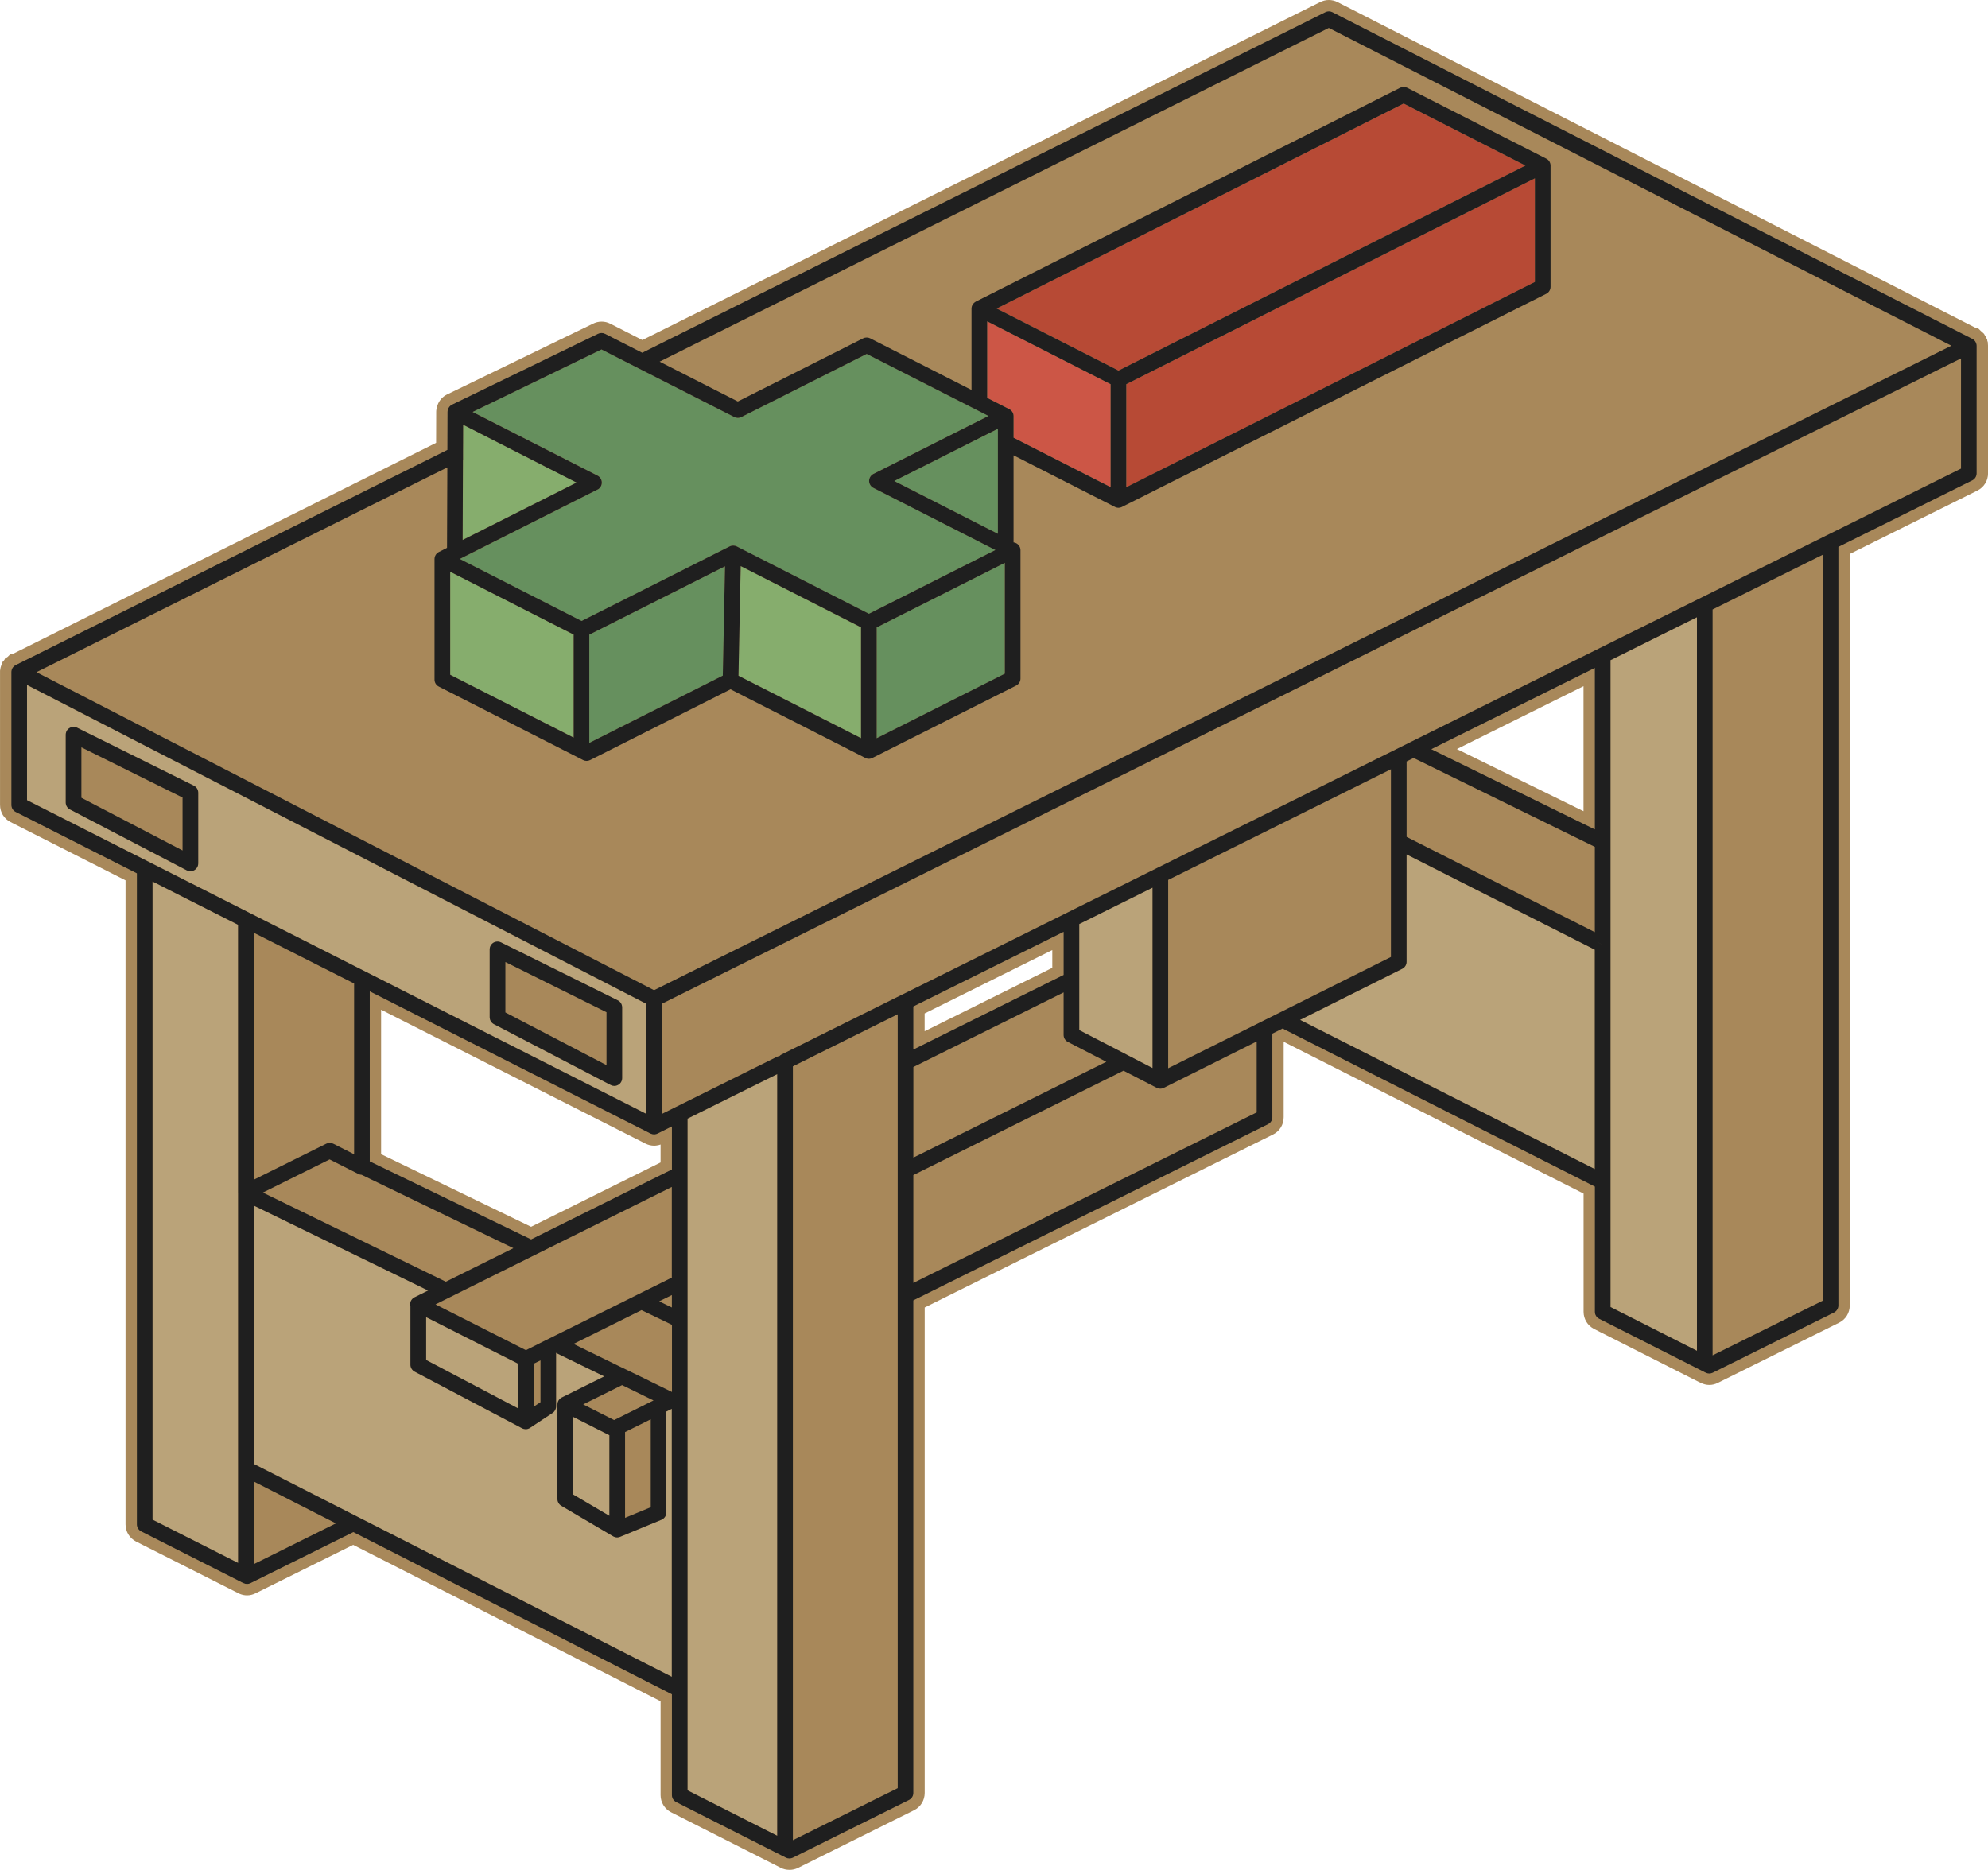 <?xml version="1.0" encoding="UTF-8"?>
<svg id="Layer_2" data-name="Layer 2" xmlns="http://www.w3.org/2000/svg" viewBox="0 0 634.22 596.62">
  <defs>
    <style>
      .cls-1 {
        fill: #baa379;
      }

      .cls-2 {
        fill: #cc5646;
      }

      .cls-3 {
        fill: #1f1f1f;
      }

      .cls-4 {
        fill: #86ad6d;
      }

      .cls-5 {
        fill: #66905e;
      }

      .cls-6 {
        fill: #a8885a;
      }

      .cls-7 {
        fill: #b74a35;
      }
    </style>
  </defs>
  <g id="Layer_1-2" data-name="Layer 1">
    <g>
      <path class="cls-6" d="M251.82,596.62c-.95,0-1.89-.22-2.72-.63l-1.36-.7-33.66-17.05c-2.07-1.08-3.34-3.16-3.34-5.44v-29.96l-98.06-49.91-31.16,15.46c-.86.43-1.78.66-2.71.66-.76,0-1.54-.16-2.28-.46,0,0-.34-.15-.45-.21l-32.69-16.52c-2.08-1.08-3.34-3.17-3.34-5.48v-205.48l-36.67-18.59c-2.07-1.03-3.37-3.13-3.37-5.47v-42.83l.05-.29c.05-.56.2-.98.26-1.16l.24-.73.1-.14.16-.49.32-.31.04-.07.11-.12.03-.06.08-.09.2-.42.83-.54.8-.8.66-.04,135.24-67.45.03-9.86c0-.16,0-.48.08-.91.03-.22.08-.41.13-.59.05-.24.13-.45.2-.63.5-1.48,1.58-2.72,2.99-3.42l46.56-22.58c.86-.45,1.83-.69,2.81-.69s1.89.22,2.73.65l10.27,5.23L421.19.65c.85-.42,1.79-.65,2.74-.65s1.89.22,2.74.65l203.66,103.99h.62l.97.95c.06.05.12.1.17.14.2.15.34.29.43.38l.45.44.17.33c.24.33.38.62.47.8l.37.76v.25l.18.52v.3c0,.07.02.14.02.21.03.21.05.42.05.63v40.72c0,2.31-1.3,4.4-3.39,5.45l-40.73,20.25v239.79c0,2.34-1.3,4.44-3.39,5.48l-38.69,19.2c-.88.44-1.79.66-2.71.66s-1.91-.24-2.76-.68l-1.87-.91-.02-.02-32.13-16.26c-2.07-1.08-3.34-3.17-3.34-5.47v-37.72l-95.68-48.43v24.08c0,2.35-1.29,4.45-3.35,5.48l-111.17,55.22v154.9c0,2.35-1.29,4.45-3.36,5.49l-37.05,18.42c-.83.41-1.76.63-2.75.63ZM244.35,579.88v-231.33l-21.38,10.61v209.89l21.38,10.83ZM210.74,529.16v-40.23l-12.15,5.04h-.02l-.27.14h-.89c-.07.02-.27.04-.5.04s-.52,0-.86-.07c-.02,0-.26,0-.26,0l-.42-.13c-.09-.02-.19-.05-.29-.08h-.73l-.84-.75-16.24-9.54c-1.88-1.16-3-3.16-3-5.26v-21.82l-3.16,2.09c-.53.35-1.08.61-1.67.78-.15.05-.45.14-.83.18-.39.07-.7.07-.89.07-.88,0-1.78-.2-2.67-.61l-.19-.1-34.25-18.06c-2-1.04-3.25-3.12-3.25-5.41v-18.18c-.07-.36-.11-.72-.11-1.09,0-1.56.6-3.04,1.62-4.14l-44.31-21.59v74.44l126.18,64.28ZM72.33,492.82v-195.53l-12.91-6.51-.81-.39-6.34-3.23v195.51l20.06,10.15ZM190.79,477.36v-17.21l-4.33-2.18v16.85l4.33,2.54ZM161.58,443.35l-.03-6.08-22-11.12v5.61l22.03,11.59ZM181.03,440.99l3.6-1.78-3.6-1.75v3.53ZM537.75,425.13v-222.35l-20.35,10.11v201.92l20.35,10.32ZM169.42,391.44l41.32-20.53v-5.72c-.09.03-.17.06-.24.08-.25.09-.48.14-.68.17-.13.03-.25.05-.36.06-.36.06-.64.06-.79.06-.94,0-1.89-.23-2.76-.67l-84.33-42.72v46.1l47.85,23.16ZM505.18,367.17v-61.95l-52.85-26.74v28.42c0,2.32-1.29,4.41-3.35,5.45l-26.19,13.1,82.39,41.73ZM118.23,306.79l84.32,42.73-.03-27.05L58.3,248.18l-46.08-23.71v28.62l106,53.7ZM364.09,334.87v-45.82l-16.16,8.03v29.39l12.6,6.52h2.7v1.44s.86.44.86.44ZM294.98,329.04l40.73-20.23v-5.67l-40.73,20.23v5.67ZM505.18,258.84v-39.9l-40.4,20.07,40.4,19.83Z"/>
      <path class="cls-1" d="M630.57,110.03c0-.07-.02-.14-.04-.2-.02-.12-.05-.24-.1-.35-.03-.07-.06-.14-.09-.21-.06-.14-.14-.27-.23-.39-.03-.06-.07-.11-.12-.16-.06-.07-.13-.14-.2-.2-.06-.07-.14-.13-.21-.18-.04-.03-.07-.05-.11-.08-.05-.03-.09-.06-.14-.08-.03-.02-.07-.04-.1-.06l-.13-.06L425.06,3.89c-.71-.36-1.54-.36-2.25,0l-217.92,108.66-11.85-6.03c-.73-.37-1.59-.35-2.29,0l-46.58,22.61c-.59.29-1.04.84-1.25,1.47-.03.08-.05.15-.07.23-.03.1-.05.19-.06.29-.02.12-.03.23-.03.35h0s-.04,12.08-.04,12.08L5.13,212.15s-.09.04-.14.07c-.06.03-.12.06-.17.09-.04.02-.07.05-.11.08-.11.07-.21.15-.3.24-.06.05-.11.1-.15.16,0,0,0,0,0,0-.05.05-.09.1-.13.16-.06.07-.1.14-.15.21-.05.08-.09.17-.13.26-.05.1-.09.21-.12.32-.03.11-.06.22-.07.33-.02.1-.03.2-.03.3v42.48c0,.94.53,1.8,1.37,2.23l38.67,19.59v207.72c0,.95.53,1.81,1.37,2.24l32.29,16.35s.03,0,.04,0l.06.03.29.14c.34.17.72.26,1.09.26s.76-.09,1.11-.27l32.8-16.28,101.63,51.76v32.16c0,.94.53,1.8,1.37,2.23l33.6,17.02h0l.06.03,1.33.67c.35.18.74.27,1.12.27s.76-.09,1.12-.26l37.05-18.41c.85-.43,1.38-1.3,1.38-2.24v-157.17l113.14-56.21c.86-.43,1.39-1.29,1.39-2.24v-26.66l3.26-1.63,99.63,50.44v39.94c0,.94.53,1.8,1.37,2.23l32.57,16.49h0l.06.03,1.37.69c.35.18.74.27,1.12.27s.76-.09,1.11-.26l38.71-19.22c.84-.43,1.38-1.29,1.38-2.24v-242.04l42.72-21.23c.85-.43,1.38-1.3,1.38-2.24v-40.71c0-.11,0-.22-.02-.33ZM456.62,239.05l52.17-25.92v51.51l-52.17-25.59ZM339.32,311.06l-47.94,23.81v-13.74l47.94-23.81v13.74ZM191.89,111.52l7.45,3.8-40.57,20.22-7.99-4.07,41.11-19.95ZM147.76,135.53l5.45,2.78-5.47,2.74.02-5.51ZM214.34,444.12l-6.1-2.97-.5-.25h0s-.02-.02-.02-.02h0l-.06-.03-.19-.1h0l-.42-.21-7.38-3.59-.23-.11-.43-.22s0,0,0,0h-.03l-15.99-7.8,21.7-10.78,2.57,1.24,7.13,3.46v21.39ZM214.34,373.15l-44.9,22.31-51.48-24.9v-54.24l89.57,45.37c.36.18.75.27,1.13.27.1,0,.2,0,.29-.02.07,0,.14-.02.21-.04.07,0,.13-.02.2-.05.08,0,.15-.04.23-.08.13-.04.26-.11.38-.18l4.38-2.17v13.74Z"/>
      <path class="cls-6" d="M630.57,110.03c0-.07-.04-.14-.04-.21-.04-.11-.07-.21-.11-.32-.04-.07-.07-.14-.07-.21-.07-.14-.14-.29-.25-.39-.04-.07-.07-.11-.11-.18-.07-.07-.14-.14-.21-.18-.07-.07-.14-.14-.21-.18l-.11-.11s-.07-.04-.14-.07c-.04,0-.07-.03-.07-.03l-.14-.07L425.05,3.88c-.72-.36-1.54-.36-2.25,0l-217.89,108.66-11.87-6.04c-.72-.36-1.57-.36-2.29.04l-46.59,22.6c-.57.29-1.04.82-1.22,1.47-.04.07-.07.14-.07.21-.04.11-.07.21-.07.29-.04.14-.04.25-.04.36l-.04,12.09L5.15,212.15c-.07.04-.11.04-.14.07-.07.04-.14.07-.18.07l-.11.11c-.11.07-.21.14-.32.21-.04.07-.11.11-.14.18-.04.07-.11.11-.14.18s-.07.11-.14.18c-.04.11-.07.18-.14.29-.04.11-.07.21-.11.32-.04.11-.07.21-.07.32s-.04.18-.04.29v42.48c0,.97.54,1.82,1.39,2.25l38.65,19.59v207.7c0,.97.54,1.82,1.36,2.25l32.32,16.34h.04l.04.04.29.14c.36.18.75.29,1.11.29.39,0,.75-.11,1.11-.29l32.79-16.27,101.65,51.74v32.18c0,.93.54,1.79,1.36,2.22l33.61,17.02.07.04,1.32.68c.36.18.75.25,1.11.25.39,0,.79-.07,1.14-.25l37.04-18.41c.86-.43,1.36-1.29,1.36-2.25v-157.14l113.16-56.21c.86-.43,1.36-1.29,1.36-2.25v-26.67l3.29-1.61,99.61,50.41v39.94c0,.97.54,1.82,1.36,2.25l32.57,16.48h.04l.04.04,1.39.68c.32.18.72.29,1.11.29s.75-.11,1.11-.29l38.69-19.2c.86-.43,1.39-1.29,1.39-2.25v-242.03l42.73-21.24c.86-.43,1.39-1.29,1.39-2.22v-40.72c0-.11-.04-.21-.04-.32ZM191.9,111.54l7.44,3.79-40.55,20.2-8.01-4.08,41.12-19.92ZM147.74,135.53l5.47,2.79-5.47,2.72v-5.51ZM75.98,380.66h-.04v118.03l-27.28-13.8v-203.62l11.58,5.9h.04l15.66,7.9v85.45s.04.04.04.04v.11ZM8.62,255.31v-36.76l51.34,26.42,5.61,2.9,140.55,72.4.04,35.11h-.04l-89.53-45.37L8.62,255.31ZM214.35,535.05l-132.79-67.65-.61-.32v-82.42l55.63,27.1-4.33,2.18c-.86.39-1.39,1.25-1.39,2.22,0,.21.04.43.11.64v18.63c0,.93.5,1.79,1.32,2.22l34.25,18.06c.39.18.79.29,1.18.29.14,0,.25,0,.36-.04.14,0,.25-.04.36-.07.25-.07.46-.18.68-.32l7.19-4.76c.68-.43,1.11-1.22,1.11-2.07v-17.06l15.37,7.47v.04l-13.23,6.54-.18.11s-.07.04-.11.04l-.11.07c-.79.43-1.29,1.29-1.29,2.18v30.18c0,.86.46,1.68,1.22,2.15l16.55,9.73s.07.07.14.07c.07.07.18.11.29.11.04.04.07.07.14.07.04,0,.11.04.14.04.07.04.14.04.18.04.14.03.25.03.36.03.18,0,.32-.03.5-.03.07-.04.14-.07.21-.07.11-.04.18-.07.25-.07l13.19-5.47c.93-.39,1.54-1.29,1.54-2.29v-32.22l1.57-.79.18-.07v85.53ZM165.22,449.35l-29.28-15.41v-13.66l29.21,14.77v.11l.07,14.19ZM194.4,457.93v25.74l-11.55-6.79v-24.78l11.55,5.83ZM214.35,373.16l-44.91,22.31-51.49-24.92v-54.24l89.57,45.37c.36.18.75.29,1.14.29.11,0,.18,0,.29-.03.07,0,.14,0,.21-.04.07,0,.11,0,.18-.03.11-.04.18-.04.25-.11.11-.04.25-.11.36-.18l4.4-2.15v13.73ZM247.96,585.75l-28.6-14.48v-214.35l28.6-14.19v243.03ZM339.31,311.05l-47.95,23.81v-13.73l47.95-23.81v13.73ZM367.7,340.8l-8.04-4.15v-.04h-.04l-.11-.04v-.04l-15.2-7.87v-33.82l.57-.29,22.81-11.33v57.57ZM508.79,373.05l-94.04-47.63,32.61-16.3c.86-.43,1.36-1.29,1.36-2.22v-34.29l60.07,30.39v70.04ZM508.79,264.64l-52.17-25.6,52.17-25.92v51.52ZM541.36,431.01l-27.57-13.98v-206.38l27.57-13.69v234.05Z"/>
      <path class="cls-2" d="M354.32,122.57v32.87l-30.97-15.77v-6.9c0-.44-.11-.86-.32-1.22-.04-.08-.09-.16-.15-.24-.08-.11-.16-.21-.26-.31-.06-.06-.13-.12-.2-.17-.07-.07-.15-.12-.24-.18,0,0,0,0-.02,0s0,0-.02,0c-.05-.03-.1-.06-.15-.09l-7.06-3.6v-24.43l39.39,20.06Z"/>
      <polygon class="cls-7" points="486.65 52.82 356.83 118.24 317.97 98.45 447.79 33.03 486.65 52.82"/>
      <polygon class="cls-7" points="489.67 56.9 489.67 89.97 359.32 155.46 359.32 122.59 489.67 56.9"/>
      <polygon class="cls-5" points="320.57 179.59 320.57 214.96 279.68 235.55 279.68 200.19 320.57 179.59"/>
      <polygon class="cls-4" points="274.69 200.17 274.69 235.53 235.59 215.62 236.3 180.62 245.33 185.23 274.69 200.17"/>
      <polygon class="cls-5" points="231.3 180.69 230.6 215.58 188 237.04 188 202.51 231.3 180.69"/>
      <polygon class="cls-4" points="183.01 202.49 183.01 235.36 143.62 215.31 143.62 182.43 183.01 202.49"/>
      <path class="cls-5" d="M317.55,175.52h0s-40.35,20.34-40.35,20.34h0l-42.17-21.49s-.03-.02-.05-.02c-.06-.03-.13-.06-.2-.09-.02,0-.04-.02-.07-.02-.06-.02-.12-.04-.19-.06-.02,0-.03,0-.04,0h0c-.13-.03-.25-.05-.38-.06-.18,0-.36,0-.53,0-.11.02-.22.04-.33.07s-.21.06-.32.11c-.02,0-.05.02-.07.03-.02,0-.05.02-.07.03l-47.25,23.8-38.86-19.79,43.96-22.16c.84-.42,1.37-1.29,1.37-2.23,0-.94-.52-1.8-1.36-2.23l-26.32-13.41-2.77-1.41-2.77-1.41h0s-7.99-4.08-7.99-4.08l41.11-19.95,7.45,3.8,2.77,1.41,2.77,1.41,29.38,14.95c.71.37,1.55.37,2.26,0l39.97-20.14,33.46,17.04,2.5,1.27,2.5,1.28.4.2-.4.2-2.5,1.26-2.5,1.26-31.3,15.77c-.84.43-1.37,1.29-1.38,2.23,0,.94.53,1.81,1.37,2.23l38.92,19.83Z"/>
      <polygon class="cls-5" points="318.36 136.81 318.36 170.33 285.29 153.48 312.52 139.76 312.53 139.76 315.28 138.37 315.28 138.36 318.05 136.97 318.06 136.97 318.36 136.81"/>
      <polygon class="cls-4" points="183.97 153.97 147.62 172.29 147.72 146.63 147.73 143.83 147.74 141.05 147.76 135.53 153.21 138.31 153.22 138.31 155.98 139.72 155.99 139.72 158.74 141.13 158.75 141.13 183.97 153.97"/>
      <path class="cls-3" d="M630.57,110.03c0-.07-.02-.14-.04-.2-.02-.12-.05-.24-.1-.35-.03-.07-.06-.14-.09-.21-.06-.14-.14-.27-.23-.39-.03-.06-.07-.11-.12-.16-.06-.07-.13-.14-.2-.2-.06-.07-.14-.13-.21-.18-.04-.03-.07-.05-.11-.08-.05-.03-.09-.06-.14-.08-.03-.02-.07-.04-.1-.06l-.13-.06L425.06,3.89c-.71-.36-1.54-.36-2.25,0l-217.92,108.66-11.85-6.03c-.73-.37-1.59-.35-2.29,0l-46.58,22.61c-.59.29-1.04.84-1.25,1.47-.03.08-.05.15-.07.23-.03.1-.05.19-.06.29-.02.12-.03.23-.03.35h0s-.04,12.08-.04,12.08L5.13,212.15s-.09.04-.14.07c-.1.05-.19.11-.28.17-.11.07-.21.15-.3.24-.06.05-.11.1-.15.16,0,0,0,0,0,0-.05.05-.09.1-.13.16-.06.07-.1.14-.15.21-.05.08-.09.17-.13.26-.05.1-.09.21-.12.32-.03.11-.06.22-.07.33-.02.1-.03.2-.03.3v42.48c0,.94.53,1.8,1.37,2.23l38.67,19.59v207.72c0,.95.53,1.81,1.37,2.24l32.29,16.35s.03,0,.04,0l.06.03.29.14c.34.17.72.26,1.09.26s.76-.09,1.11-.27l32.8-16.28,101.63,51.76v32.16c0,.94.53,1.8,1.37,2.23l33.6,17.02h0l.06.03,1.33.67c.35.18.74.27,1.12.27s.76-.09,1.12-.26l37.05-18.41c.85-.43,1.38-1.3,1.38-2.24v-157.17l113.14-56.21c.86-.43,1.39-1.29,1.39-2.24v-26.66l3.26-1.63,99.63,50.44v39.94c0,.94.53,1.8,1.37,2.23l32.57,16.49h0l.06.03,1.37.69c.35.18.74.27,1.12.27s.76-.09,1.11-.26l38.71-19.22c.84-.43,1.38-1.29,1.38-2.24v-242.04l42.72-21.23c.85-.43,1.38-1.3,1.38-2.24v-40.71c0-.11,0-.22-.02-.33ZM147.72,146.63v-2.8s.02-2.79.02-2.79l.02-5.51,5.45,2.78h0l2.76,1.41h0l2.76,1.41h0l25.21,12.85-36.35,18.32.1-25.66ZM190.62,156.22c.84-.42,1.37-1.29,1.37-2.23,0-.94-.52-1.8-1.36-2.23l-26.32-13.41-2.77-1.41-2.77-1.41h0s-7.99-4.08-7.99-4.08l41.11-19.95,7.45,3.8,2.77,1.41,2.77,1.41,29.38,14.95c.71.37,1.55.37,2.26,0l39.97-20.14,33.46,17.04,2.5,1.27,2.5,1.28.4.2-.4.2-2.5,1.26-2.5,1.26-31.3,15.77c-.84.43-1.37,1.29-1.38,2.23,0,.94.53,1.81,1.37,2.23l38.92,19.83h0s-40.35,20.34-40.35,20.34h0l-42.17-21.49s-.03-.02-.05-.02c-.06-.03-.13-.06-.2-.09-.02,0-.04-.02-.07-.02-.06-.02-.12-.04-.19-.06-.02,0-.03,0-.04,0h0c-.13-.03-.25-.05-.38-.06-.18,0-.36,0-.53,0-.11.02-.22.04-.33.07s-.21.06-.32.11c-.02,0-.05.02-.07.03-.02,0-.05.02-.07.03l-47.25,23.8-38.86-19.79,43.96-22.16ZM356.83,118.24l-38.86-19.79,129.82-65.42,38.86,19.79-129.82,65.42ZM489.67,56.9v33.07l-130.36,65.49v-32.87l130.36-65.69ZM354.32,122.57v32.87l-30.97-15.77v-6.9c0-.44-.11-.86-.32-1.22-.04-.08-.09-.16-.15-.24-.08-.11-.16-.21-.26-.31-.06-.06-.13-.12-.2-.17-.07-.07-.15-.12-.24-.18,0,0,0,0-.02,0s0,0-.02,0c-.05-.03-.1-.06-.15-.09l-7.06-3.6v-24.43l39.39,20.06ZM320.57,179.59v35.36l-40.89,20.6v-35.36l40.89-20.6ZM318.36,170.33l-33.07-16.85,27.23-13.73h0l2.76-1.39h0s2.77-1.4,2.77-1.4h0l.3-.16v33.52ZM274.69,200.17v35.36l-39.1-19.92.71-34.99,9.03,4.6,29.36,14.94ZM231.3,180.69l-.71,34.88-42.59,21.47v-34.53l43.3-21.82ZM143.62,182.43l39.39,20.06v32.87l-39.39-20.06v-32.87ZM142.71,149.13l-.1,25.68-2.48,1.26-.13.06s-.06.03-.08.05c-.06.02-.11.06-.16.09-.41.27-.73.65-.92,1.08-.05.11-.09.22-.12.33-.03.11-.06.22-.07.33-.02.11-.03.21-.03.32v38.52c0,.94.53,1.8,1.37,2.22l44.31,22.57.07.03,1.63.84c.36.18.75.28,1.14.28s.77-.09,1.13-.27l44.79-22.58,42.8,21.8.19.1c.08.04.16.08.24.11s.15.06.22.07c.07.02.14.04.21.05.06.02.11.03.17.03.1,0,.19.02.29.02s.2,0,.29-.02c.06,0,.13,0,.19-.03.07,0,.13-.03.2-.05.1-.02.2-.06.3-.1.05-.02.1-.05.15-.07l45.88-23.11c.84-.43,1.37-1.29,1.37-2.23v-40.94c0-.11,0-.22-.02-.33,0-.07-.02-.15-.04-.22-.03-.14-.07-.28-.13-.42-.04-.09-.08-.18-.13-.26-.05-.09-.1-.18-.17-.27-.05-.07-.11-.14-.17-.21-.02-.02-.04-.04-.07-.06-.05-.06-.1-.11-.16-.15-.07-.07-.15-.13-.23-.18-.05-.03-.1-.07-.16-.09-.03-.02-.05-.04-.08-.05l-.13-.06c-.23-.11-.47-.17-.72-.2v-27.79l32.33,16.46s.1.05.16.07c.1.05.2.08.3.11.07.02.14.04.21.05.06.02.11.03.17.03.1,0,.19.02.29.02s.19,0,.29-.02c.06,0,.13,0,.19-.03.07,0,.13-.03.2-.05.08-.02.17-.05.25-.09.07-.02.13-.05.19-.08l.19-.1,135.16-67.9c.85-.42,1.38-1.29,1.38-2.23v-38.68c0-.43-.11-.85-.32-1.22-.04-.08-.09-.16-.15-.24-.08-.11-.16-.21-.26-.31-.06-.06-.13-.12-.2-.17-.07-.07-.15-.12-.24-.18,0,0,0,0-.02,0s0,0-.02,0c-.05-.03-.1-.06-.15-.09l-44.37-22.61c-.7-.36-1.57-.36-2.27,0l-135.35,68.21c-.06.03-.12.07-.18.11-.09.06-.18.12-.26.19-.07.05-.13.1-.19.17-.23.22-.41.47-.53.75-.05.11-.09.22-.12.33-.03.11-.06.22-.07.33-.02.11-.03.21-.03.32v25.99l-32.31-16.46c-.7-.36-1.57-.36-2.27,0l-39.97,20.14-24.95-12.71L423.92,8.91l198.62,101.4-203.43,101.08-41.65,20.69-168.79,83.86h-.02S11.64,214.48,11.64,214.48l131.07-65.35ZM75.96,380.56v.1h0v118.04l-27.3-13.82v-203.62l11.61,5.89h0l15.68,7.93v85.45h0s0,0,0,0c0,.01,0,.02,0,.02ZM8.62,255.32v-36.78l51.34,26.44,5.61,2.89,140.57,72.39h0s.02,35.13.02,35.13h-.02s-89.54-45.37-89.54-45.37L8.62,255.32ZM105.17,369.95l9.17,4.64c.32.16.67.25,1.02.26h0l48.42,23.41-21.55,10.71-58.36-28.45,21.29-10.58ZM80.95,376.41v-78.8l32.02,16.2v54.49l-6.65-3.37c-.7-.36-1.53-.36-2.24,0l-23.12,11.49ZM80.95,499.08v-26.37l26.21,13.36-26.21,13.02ZM214.34,535.04l-132.78-67.63-.62-.32v-82.43l55.64,27.12-4.34,2.16c-.84.42-1.38,1.28-1.39,2.22,0,.22.03.44.09.65v18.64c0,.92.52,1.77,1.34,2.21l34.25,18.05h0c.37.2.78.3,1.18.3.12,0,.24,0,.36-.03.13,0,.24-.04.36-.08.23-.06.45-.17.66-.31l7.19-4.75c.7-.46,1.12-1.25,1.12-2.08v-17.07l-.13-.06.13-.07v.13l15.37,7.49h0s-13.24,6.58-13.24,6.58l-.19.09s-.06.02-.09.04l-.11.06c-.8.44-1.3,1.28-1.3,2.2v30.16c0,.88.47,1.7,1.23,2.15l16.54,9.74s.09.05.14.07c.09.05.18.09.28.12.05.03.1.04.16.05.05.02.1.03.15.04.06.02.12.03.18.04.12.02.24.03.36.03.16,0,.32-.02.48-.05.08-.02.16-.04.24-.06s.16-.05.23-.08l13.19-5.44c.94-.39,1.55-1.3,1.55-2.31v-32.22l1.58-.78.17-.09v85.53ZM165.22,449.35l-29.27-15.41v-13.67l29.19,14.77v.12l.08,14.18ZM170.23,448.86v-13.71l2.2-1.09v13.34l-2.2,1.46ZM195.91,453.1h0l-9.86-4.99,12.41-6.16h0l7.33,3.58.35.17,2.36,1.15-.05.02-12.54,6.24ZM207.6,452.86v28.06l-8.19,3.39v-27.38l8.19-4.07ZM194.41,457.94v25.72l-11.55-6.79v-24.78l11.55,5.85ZM214.34,444.13l-6.1-2.98-.5-.25h-.03s0-.02,0-.02l-.06-.03-.19-.09h0s-.42-.22-.42-.22l-7.38-3.59-.23-.11-.43-.22h-.03s-.03,0-.03,0c-.14-.02-.28-.03-.42-.02.13-.02.26,0,.39,0l-15.94-7.79,21.7-10.78,2.57,1.24,7.13,3.45v21.41ZM214.34,417.18l-4.04-1.96,4.04-2v3.96ZM214.34,407.65l-9.72,4.82-1.25.62-1.58.79-2.83,1.41h0l-21.68,10.77h0l-2.82,1.4-2.83,1.41h.02s-3.86,1.93-3.86,1.93h-.02s-28.83-14.6-28.83-14.6l3.31-1.65h0l2.82-1.4h0l2.81-1.4h0s21.57-10.72,21.57-10.72l2.83-1.41,2.83-1.41h0l39.21-19.48v28.92ZM214.34,373.15l-44.9,22.31-51.48-24.9v-54.24l89.57,45.37c.36.18.75.27,1.13.27.1,0,.2,0,.29-.02.07,0,.14-.02.21-.04.07,0,.13-.02.2-.05.08,0,.15-.04.23-.08.13-.04.26-.11.38-.18l4.38-2.17v13.74ZM247.95,585.75l-28.61-14.49v-214.33l28.61-14.21v243.04ZM286.39,570.56l-33.44,16.61v-246.93l.11-.05,33.33-16.57v246.94ZM400.91,354.94l-109.53,54.41v-34.41l67.05-33.31h0l10.59,5.47s.06.03.09.04c.02,0,.03.02.05.02,0,0,0,0,.02,0,.11.05.22.09.33.12.04.02.08.03.12.03.05.02.11.03.17.04h.03s.03,0,.05,0c.1,0,.2.02.3.02s.19,0,.29-.02c.05,0,.11,0,.16-.03.07,0,.15-.02.22-.05.1-.02.2-.06.29-.1.06-.02.11-.04.16-.07l29.61-14.79v22.62ZM339.32,316.64v13.59c0,.93.52,1.79,1.35,2.22l12.27,6.34-61.55,30.58v-28.91l47.94-23.81ZM291.38,334.88v-13.74l47.94-23.81v13.74l-47.94,23.81ZM344.31,328.69v-33.85l.59-.29,22.79-11.32v57.56l-8.01-4.15s-.02,0-.03-.02c0,0-.03,0-.04-.02l-.08-.04h0s-15.2-7.87-15.2-7.87ZM402.3,326.06l-29.62,14.79v-60.09l71.06-35.31v59.9l-41.44,20.71ZM508.79,373.03l-94.05-47.61,32.61-16.3c.85-.42,1.38-1.29,1.38-2.23v-34.27l60.05,30.4v70.01ZM508.79,270.21v27.22l-60.05-30.4v-24.07l2.24-1.11h0l57.81,28.36ZM456.62,239.05l52.17-25.92v51.51l-52.17-25.59ZM511.29,301.49l-2.5-1.27,2.5,1.26h0ZM541.37,431l-27.58-13.96v-206.39l27.58-13.71v234.06ZM581.49,415.02l-35.13,17.44v-237.99l35.13-17.46v238.01ZM625.6,149.52l-42.71,21.23-40.13,19.94-32.57,16.18-60.32,29.97-4.72,2.35-76.06,37.79-26.4,13.11-1.97.99-52.84,26.25s-.02,0-.03,0c-.02,0-.04.02-.06.03l-38.44,19.1s0,0,0,0c-.27.13-.51.31-.71.53-.22,0-.44.07-.65.15-.07.03-.14.06-.21.1l-32.04,15.91-4.57,2.27h-.02s0-35.14,0-35.14l168.54-83.74,41.65-20.69,201.47-100.1,2.8-1.38v35.14Z"/>
      <path class="cls-6" d="M63.23,252.93v22.55c0,.89-.45,1.68-1.19,2.15-.4.23-.85.36-1.3.36-.4,0-.79-.11-1.16-.29l-37.26-19.43c-.83-.43-1.35-1.28-1.35-2.22v-21.63c0-.85.45-1.66,1.19-2.11.74-.45,1.66-.51,2.44-.13l37.26,18.51c.85.43,1.37,1.3,1.37,2.24Z"/>
      <path class="cls-6" d="M198.47,321.43v22.55c0,.87-.43,1.68-1.19,2.13-.4.23-.85.38-1.3.38-.38,0-.79-.11-1.16-.29l-37.26-19.43c-.81-.43-1.34-1.28-1.34-2.22v-21.63c0-.87.45-1.66,1.17-2.13.74-.43,1.66-.49,2.44-.11l37.26,18.51c.85.42,1.37,1.28,1.37,2.24Z"/>
      <path class="cls-3" d="M61.85,250.69l-37.26-18.5c-.78-.38-1.7-.34-2.43.12-.74.45-1.19,1.26-1.19,2.12v21.63c0,.93.52,1.79,1.35,2.22l37.26,19.43c.37.18.76.28,1.16.28.45,0,.9-.12,1.29-.36.75-.46,1.21-1.27,1.21-2.14v-22.56c0-.95-.54-1.81-1.39-2.24ZM58.24,271.37l-32.27-16.82v-16.09l32.27,16.02v16.89Z"/>
      <path class="cls-3" d="M197.1,319.19l-37.27-18.5c-.77-.38-1.69-.34-2.43.11-.73.46-1.18,1.26-1.18,2.13v21.63c0,.93.52,1.79,1.34,2.22l37.27,19.42c.36.19.76.29,1.15.29.45,0,.9-.13,1.3-.37.75-.45,1.2-1.26,1.2-2.13v-22.56c0-.95-.53-1.82-1.38-2.24ZM193.49,339.86l-32.26-16.82v-16.08l32.26,16.02v16.88Z"/>
    </g>
  </g>
</svg>